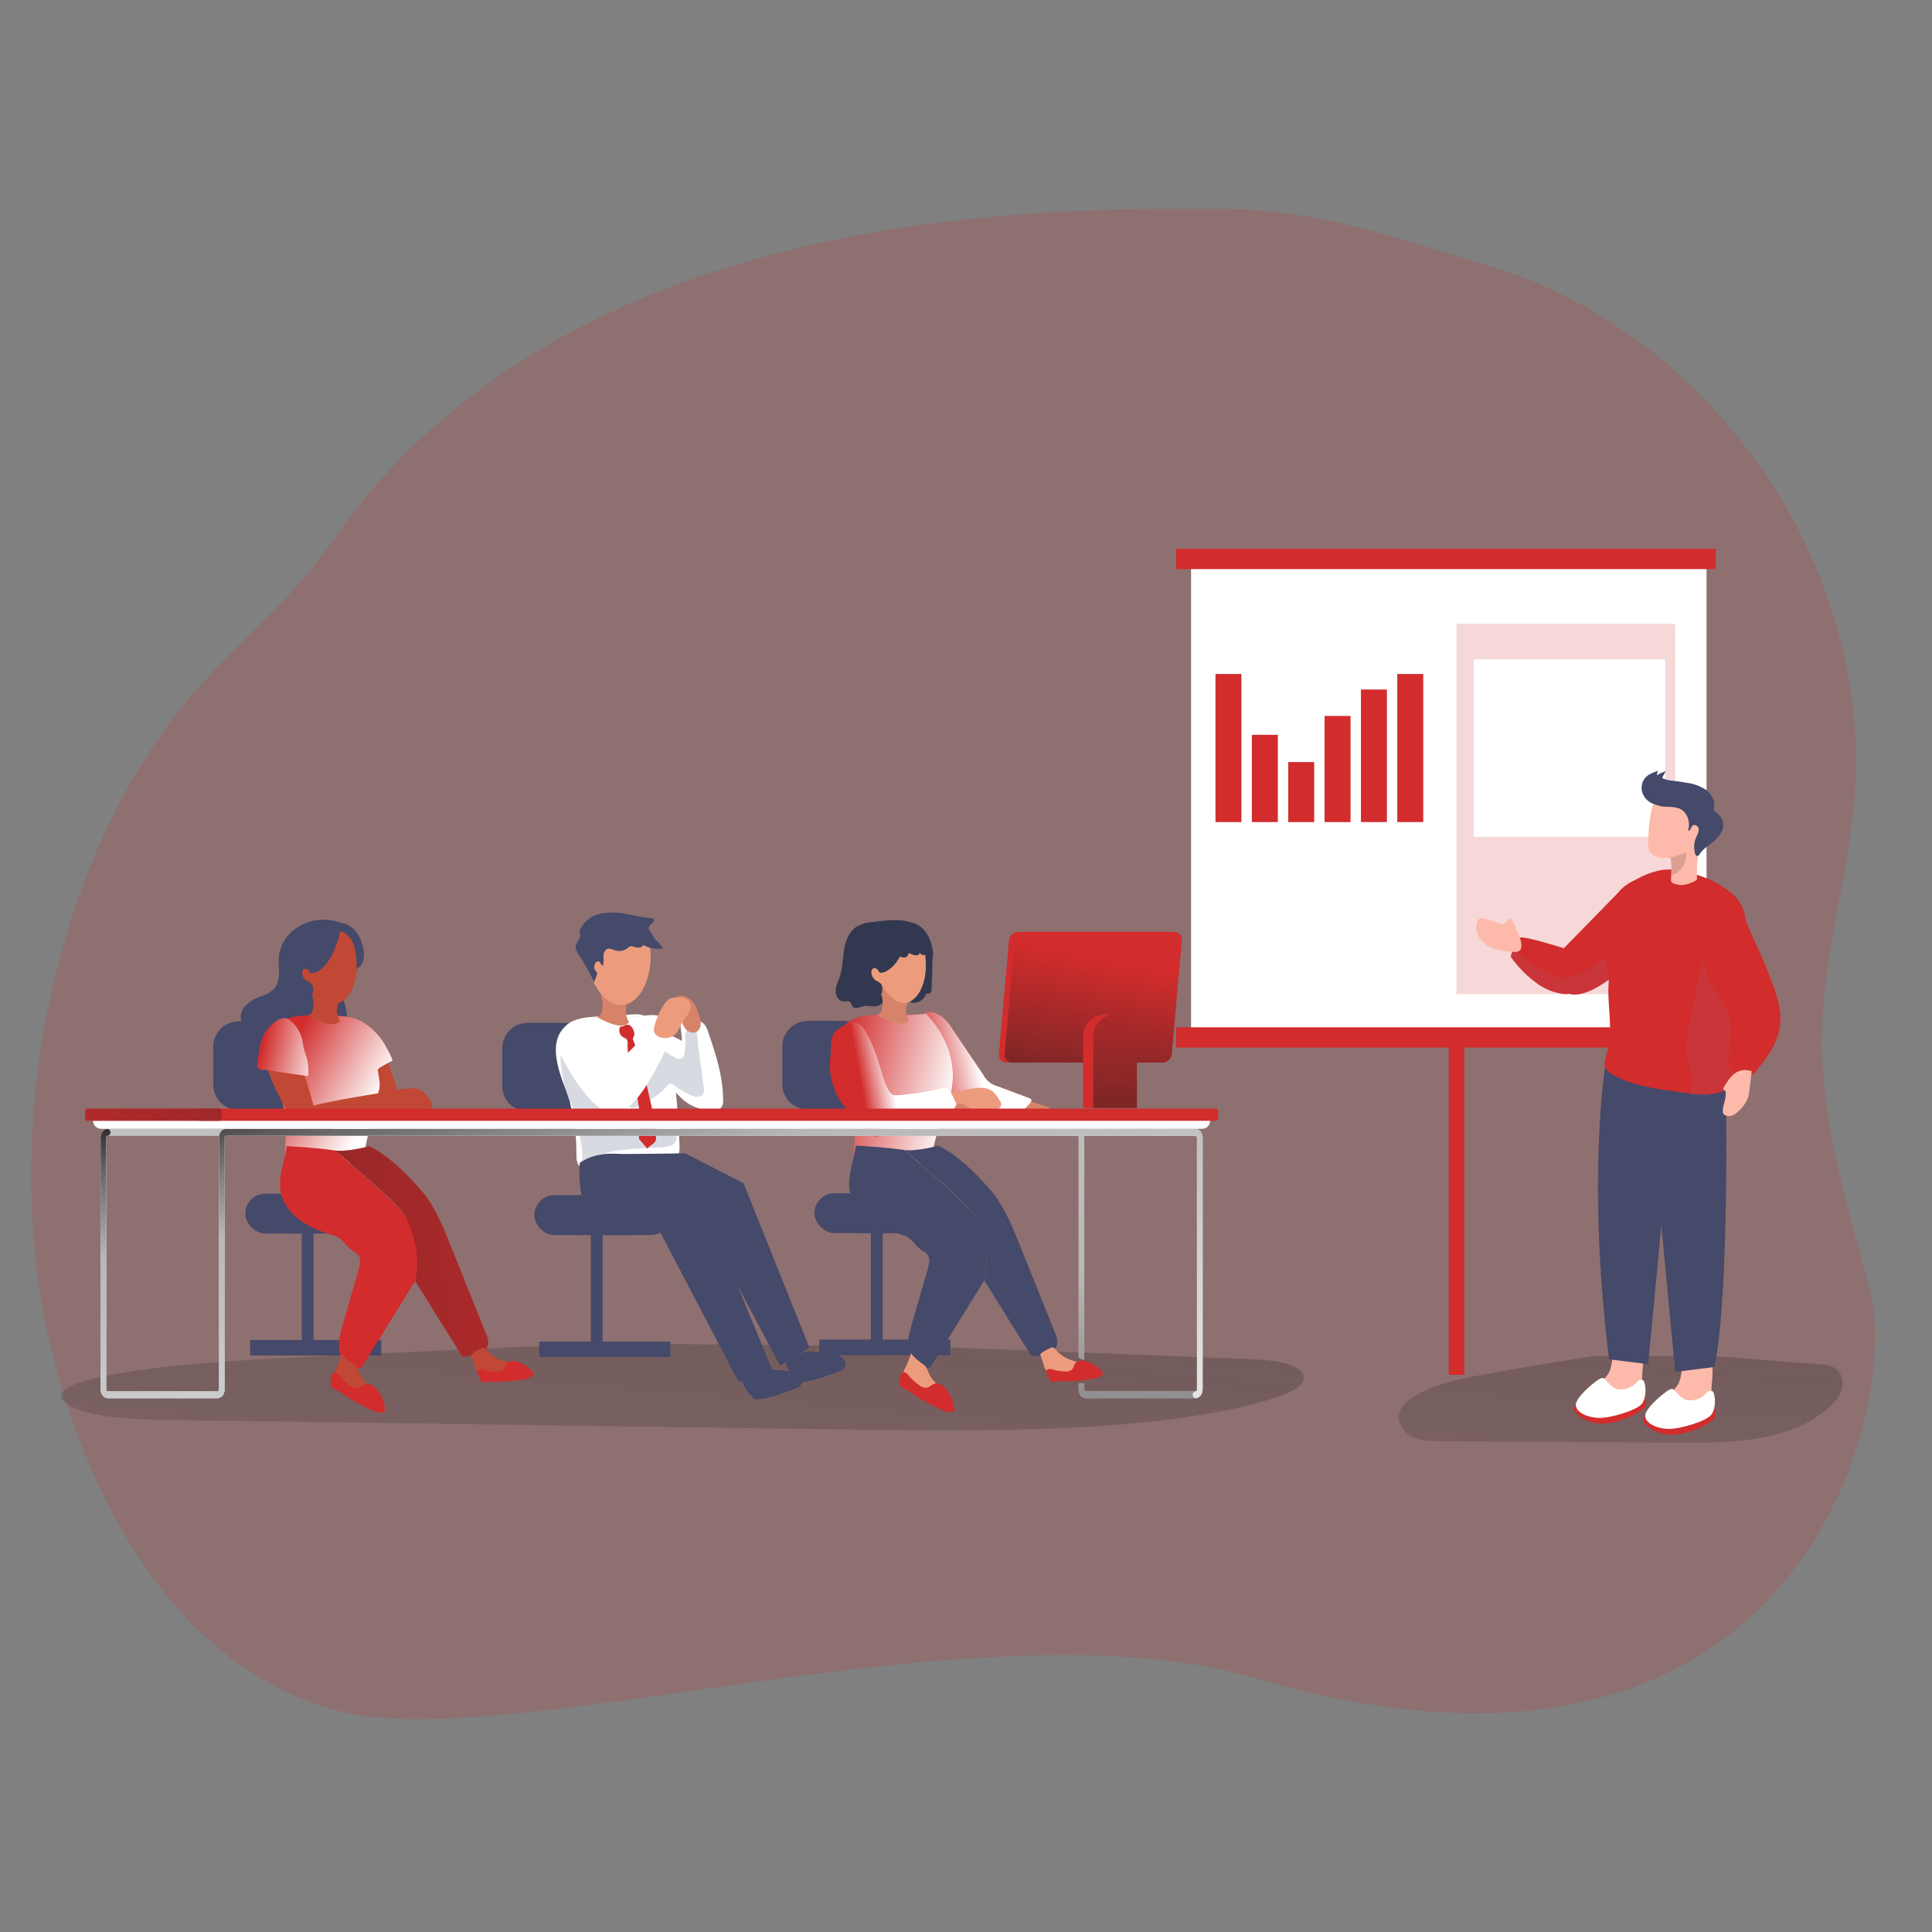 <svg transform="scale(1)" id="_0495_business_conference" xmlns="http://www.w3.org/2000/svg" xmlns:xlink="http://www.w3.org/1999/xlink" viewBox="0 0 500 500" class="show_show__wrapper__graphic__5Waiy "><rect x="0" y="0" width="500" height="500" fill="#808080" stroke="none"/><title>React</title><defs><style>.cls-1{fill:#7d8bae;opacity:.1;}.cls-1,.cls-2,.cls-3,.cls-4,.cls-5,.cls-6,.cls-7,.cls-8,.cls-9,.cls-10,.cls-11,.cls-12,.cls-13,.cls-14,.cls-15,.cls-16,.cls-17,.cls-18,.cls-19,.cls-20,.cls-21,.cls-22,.cls-23,.cls-24,.cls-25,.cls-26{stroke-width:0px;}.cls-1,.cls-3{isolation:isolate;}.cls-2{fill:url(#linear-gradient);}.cls-3{opacity:.18;}.cls-3,.cls-26{fill:#d22c2c;}.cls-4{fill:url(#linear-gradient-11);}.cls-5{fill:url(#linear-gradient-12);}.cls-6{fill:url(#linear-gradient-13);}.cls-7{fill:url(#linear-gradient-10);}.cls-8{fill:url(#linear-gradient-4);}.cls-9{fill:url(#linear-gradient-2);}.cls-10{fill:url(#linear-gradient-3);}.cls-11{fill:url(#linear-gradient-8);}.cls-12{fill:url(#linear-gradient-9);}.cls-13{fill:url(#linear-gradient-7);}.cls-14{fill:url(#linear-gradient-5);}.cls-15{fill:url(#linear-gradient-6);}.cls-16{fill:#45496a;}.cls-17{fill:#de9f93;}.cls-18{fill:#d68369;}.cls-19{fill:#dc9bd5;}.cls-20{fill:#c14834;}.cls-21{fill:#d8dae1;}.cls-22{fill:#32384f;}.cls-23{fill:#fff;}.cls-24{fill:#ec9c7d;}.cls-25{fill:#fdb9a9;}</style><linearGradient id="linear-gradient" x1="482.84" y1="3064.11" x2="469.16" y2="2879.35" gradientTransform="translate(-57.2 3342.45) scale(1 -1)" gradientUnits="userSpaceOnUse"><stop offset="0" stop-color="#231f20"></stop><stop offset=".08" stop-color="#231f20" stop-opacity=".69"></stop><stop offset=".21" stop-color="#231f20" stop-opacity=".32"></stop><stop offset="1" stop-color="#231f20" stop-opacity="0"></stop></linearGradient><linearGradient id="linear-gradient-2" x1="210.94" y1="3105.89" x2="190.75" y2="2833.36" gradientTransform="translate(-61.04 3337.8) rotate(.69) scale(1 -1)" xlink:href="#linear-gradient"></linearGradient><linearGradient id="linear-gradient-3" x1="72.37" y1="275.39" x2="95.61" y2="288.42" gradientUnits="userSpaceOnUse"><stop offset="0" stop-color="#fff" stop-opacity="0"></stop><stop offset="1" stop-color="#fff"></stop></linearGradient><linearGradient id="linear-gradient-4" x1="115.07" y1="3016.37" x2="264.68" y2="3023" xlink:href="#linear-gradient"></linearGradient><linearGradient id="linear-gradient-5" x1="68.09" y1="269.56" x2="84.38" y2="273.47" xlink:href="#linear-gradient-3"></linearGradient><linearGradient id="linear-gradient-6" x1="239.12" y1="278.07" x2="253.45" y2="275.24" xlink:href="#linear-gradient-3"></linearGradient><linearGradient id="linear-gradient-7" x1="215.8" y1="277.4" x2="246.86" y2="284.57" xlink:href="#linear-gradient-3"></linearGradient><linearGradient id="linear-gradient-8" x1="222.59" y1="279.63" x2="230.73" y2="278.17" xlink:href="#linear-gradient-3"></linearGradient><linearGradient id="linear-gradient-9" x1="229.19" y1="2905.12" x2="214.14" y2="3400.55" xlink:href="#linear-gradient"></linearGradient><linearGradient id="linear-gradient-10" x1="157.52" y1="265.35" x2="188.14" y2="435.09" gradientTransform="matrix(1,0,0,1,0,0)" xlink:href="#linear-gradient"></linearGradient><linearGradient id="linear-gradient-11" x1="284.86" y1="248.43" x2="272.48" y2="310.44" gradientUnits="userSpaceOnUse"><stop offset="0" stop-color="#231f20" stop-opacity="0"></stop><stop offset="1" stop-color="#231f20"></stop></linearGradient><linearGradient id="linear-gradient-12" x1="289.35" y1="243.42" x2="287.39" y2="331.81" xlink:href="#linear-gradient-11"></linearGradient><linearGradient id="linear-gradient-13" x1="104.22" y1="3072.49" x2="86.31" y2="3027.33" xlink:href="#linear-gradient"></linearGradient></defs><g id="background"><path class="cls-3" d="M10.64,336.45c2.6,16,18.49,90.43,76.51,106.23,43.92,11.98,167.2-29.1,237.48-8.44,141.38,41.55,167.27-70.02,159.35-100.16-5.52-21-12.3-42.08-12.48-64.01-.19-22.95,7.85-45.53,8.73-68.62,2.22-58.49-38.87-115.89-94.94-132.68-24.01-7.18-43.62-14.49-68.67-14.71-50.83-.43-171.47,0-230.89,86.43-10.62,15.45-26.04,27.01-37.88,41.53-15.87,19.47-26.33,42.94-32.68,67.24-7.38,28.34-9.22,58.36-4.53,87.19Z"></path><path class="cls-2" d="M442.98,350.92l28.14,2.17c1.34,0,2.65.32,3.82.97,1.77,1.19,2.27,3.7,1.63,5.74s-2.19,3.65-3.85,5c-10.21,8.34-24.57,8.66-37.75,8.57l-62.19-.38c-2.4,0-4.88-.04-7.06-1.04-2.18-1-3.99-3.24-3.69-5.62.27-2.15,2.07-3.75,3.93-4.9,5.38-3.35,11.78-4.59,18.02-5.71,9.46-1.71,18.95-3.29,28.45-4.76"></path><path class="cls-9" d="M242.69,348.61l78.78,3.04c3.7.14,7.59.31,10.67,1.06,4.96,1.2,6.33,3.65,4.5,5.59-1.83,1.94-6.21,3.45-10.83,4.68-28.68,7.7-68.9,7.52-105.81,6.99l-174.11-2.45c-6.72-.1-13.67-.21-19.76-1.24-6.1-1.03-11.13-3.25-10.27-5.52.77-2.07,5.89-3.55,11.04-4.59,15.11-3.06,33.03-4.03,50.53-4.9,26.52-1.32,53.1-2.53,79.73-3.63"></path></g><g id="character_4"><rect class="cls-16" x="152.9" y="319.62" width="3.05" height="28.2"></rect><rect class="cls-16" x="139.59" y="347.25" width="33.86" height="3.95"></rect><rect class="cls-16" x="139.59" y="347.25" width="33.86" height="3.95"></rect><rect class="cls-16" x="138.29" y="309.34" width="29.22" height="10.29" rx="5.15" ry="5.15"></rect><rect class="cls-16" x="144.4" y="309.34" width="29.22" height="10.29" rx="5.15" ry="5.15"></rect><path class="cls-16" d="M129.99,271.29v9.8c0,3.62,2.93,6.55,6.55,6.55h9.8c3.62,0,6.56-2.93,6.56-6.55v-9.8c0-3.62-2.94-6.56-6.56-6.56h-9.8c-.29,0-.59.02-.88.06-3.25.44-5.68,3.22-5.68,6.5Z"></path><path class="cls-16" d="M132.71,281.15c.13,1.04.51,2.02,1.1,2.88,1.77,2.43,5.22,2.72,8.22,2.8,2.23.06,10.03,1.73,9.47-2.01-.3-1.97-1.48-4.06-2.07-5.95s-1.85-4.35-1.85-6.26c-.42-1.82-.97-3.61-1.67-5.34-.4-.9-.91-1.76-1.52-2.53h-7.86c-.27-.01-.55.02-.81.1.32,2.64-1.43,4.5-2.39,6.8-.86,2.07-.85,4.34-.82,6.55,0,.99.06,1.98.19,2.97Z"></path><path class="cls-23" d="M146.24,281.55c.52,1.12.93,2.3,1.22,3.5.26,1.48.69,2.92.97,4.4.52,2.98.76,6,.74,9.03,0,1.19,0,2.55.86,3.37.63.5,1.39.81,2.19.9,1.55.31,2.95.92,4.5,1.19,1.69.24,3.39.34,5.09.3,5.02,0,14.37-.56,14.06-7.59-.34-7.96-.96-15.7-2.07-23.63-.38-2.66-.46-5.72-1.26-8.28-.69-2.15-3.18-2.17-5.26-1.95l-.39.04c-.4.04-.8.09-1.19.14-2.77.28-5.55.36-8.33.24-3.13-.1-8.13-.41-11.21,2.54-.21.2-.41.42-.6.65-3.1,3.74-1.43,9.8.69,15.13Z"></path><path class="cls-23" d="M186.74,279.68c.27,1.67.41,3.37.41,5.06.05.59-.08,1.19-.37,1.71-.52.8-1.62.96-2.58.94-3.02-.03-5.91-1.24-8.06-3.37-2-1.99-3.83-4.14-5.46-6.43-.92-1.08-1.36-2.49-1.23-3.9,0-1.92.08-3.86.25-5.77.04-.45,3.14-.1,3.45,0,1.16.33,2.26.83,3.28,1.47.12-1.26-.24-2.7-.34-3.99-.07-.38-.02-.77.13-1.12.35-.63,1.23-.69,1.95-.62,1.55.11,3.27.37,4.24,1.59.41.57.71,1.22.9,1.9,1.39,4.09,2.78,8.27,3.44,12.54Z"></path><path class="cls-21" d="M182.14,281.29c.16.63.09,1.29-.19,1.88-.69,1.05-2.28.69-3.4.18-1.51-.72-2.94-1.59-4.28-2.58-.23-.22-.53-.34-.85-.33-.23.07-.43.22-.57.41-2.1,2.31-4.66,4.15-7.52,5.41-.97.43-2.26.69-2.96-.08s-.14-2.2.48-3.16l7.39-11.42c.08-.17.22-.3.39-.38.28-.1.57.12.79.31,1.02.88,2.15,1.62,3.36,2.21.43.26.94.36,1.43.26.69-.23.92-1.08,1.01-1.79.15-1.19.18-2.4.1-3.6-.08-.5-.05-1,.1-1.48.4-.82,1.38-1.17,2.21-.78.05.03.11.05.16.09.91.69.77,3.3.92,4.41l1.43,10.46Z"></path><path class="cls-21" d="M156.58,280.89c.67,1.22,1.57,2.3,2.66,3.18,1.21.94,4,4.63,5.73,3.5-.76.67-1.66,1.16-2.63,1.45,2.68,1.88,6.05,2.39,9.26,2.99.84.1,1.64.38,2.37.8.74.44,1.16,1.26,1.09,2.12-.23,1.45-2.07,1.88-3.55,1.97-3.61.22-7.24.3-10.82.74-3.06.37-6.35,1.17-8.23,3.61-.13.21-.32.38-.54.5-.39.1-.8-.1-.97-.47-.15-.36-.22-.76-.2-1.15-.06-3-.52-5.97-1.38-8.84-.34-1.16-.39-2.34-.72-3.45-.41-1.38-1.17-2.67-1.63-4.03-.94-2.74-1.57-5.58-1.88-8.46-.22-2.02-.08-4.46,1.66-5.52,1.34-.69,2.97-.52,4.14.43,1.13.94,2,2.15,2.54,3.52,1.04,2.32,1.83,4.93,3.1,7.12Z"></path><path class="cls-26" d="M164.03,268.29c-.1.13-.18.28-.23.43,0,.17.03.35.1.5,1.59,4.28,2.86,8.67,3.81,13.14.92,3.91,1.86,7.85,2.07,11.87.03.29.01.59-.06.87-.3.99-1.6,1.3-2.17,2.17l-1.88-2.15c-.12-.12-.22-.27-.29-.43-.05-.23-.05-.46,0-.69.64-4.3-.06-8.68-1.07-12.9-.86-3.63-1.96-7.26-1.89-11,.07-.45-.05-.91-.34-1.26-.19-.13-.4-.23-.62-.3-1.04-.48-1.48-1.71-1-2.75.02-.03.03-.07.05-.1.4,0,.79-.1,1.15-.29.36-.19.77-.24,1.16-.15.85.32,1.71,2.2,1.21,3.02Z"></path><path class="cls-23" d="M146.13,265.79c3.08-2.95,8.08-2.64,11.21-2.54,2.78.12,5.56.04,8.33-.24.39-.06.79-.1,1.19-.14-1.65-.69-3.99-.22-5.76-.17-2.67.09-5.34.25-8.01.49-2.53.23-5.32.66-6.96,2.6Z"></path><path class="cls-18" d="M155.61,254.77c1.05,2.74,4.03,4.21,6.85,3.39,0,0-1.3,3.96.33,6.35,0,0-1.08,2.76-8.36-1.32,0,0,1.97-.17,1.43-4.2-.16-1.39-.65-2.72-1.43-3.88.26.28.7.29.98.03.1-.1.18-.23.2-.37Z"></path><path class="cls-24" d="M159.19,259.86c3.84,1.13,6.97-2.03,8.39-6.71.15-.51.28-1.04.39-1.59.32-1.56.47-3.14.42-4.73-.21-7.67-11.24-6.9-11.24-6.9-8.93,2-4.66,17.97,2.03,19.93Z"></path><path class="cls-19" d="M183.07,307.59l-.23-.23c.9,1.01,1.51,1.75,1.7,1.97-.46-.6-.95-1.18-1.47-1.74Z"></path><path class="cls-16" d="M164.84,238.69c1.41.35,2.63,1.2,3.45,2.4.42.63.69,1.34,1.2,1.92.69.83,1.71,1.43,2.07,2.46-1.74.28-3.52-.04-5.06-.92-.25.43-.71.69-1.21.69-.49,0-.97-.1-1.43-.27-.25-.1-.53-.13-.79-.07-.2.09-.38.22-.52.38-.92.78-2.17,1.04-3.32.69-.69-.21-1.38-.63-2.02-.41s-1.06,1.15-1.06,1.95c.1.79.08,1.58-.06,2.37-.48.08-.58-.69-1.01-.98s-.83.08-1.06.44c-.37.65-.29,1.45.2,2.01.15.12.26.28.33.46.03.18,0,.37-.09.53l-.74,1.88c-1.03-2.36-2.26-4.63-3.68-6.77-.59-.86-1.28-1.85-1.01-2.86s1.38-1.76,1.13-2.76c-.06-.18-.12-.37-.17-.56-.02-.28.04-.57.17-.81,1.05-2.05,2.97-3.51,5.22-3.98,2.23-.44,4.53-.42,6.75.06,2.23.39,4.44.95,6.7,1.12.19,0,.4.05.48.21.02.08.02.17,0,.25-.09.48-.54.81-.91,1.15s-.69.88-.42,1.3"></path><path class="cls-16" d="M156.52,298.7s4.67,11.67,8.42,12.9c3.75,1.23,17.63,5.46,17.63,5.46l19.31,36.36,7.59-4.67-17.04-42.53-15.12-7.75s-3.87.11-20.8.23Z"></path><path class="cls-16" d="M150.04,300.94s-.88,10.64,2.88,11.87c3.75,1.23,17.62,5.46,17.62,5.46l20.64,39.44,8.57-3.45-19.31-46.83-15.11-7.75s-8.78-3.2-15.29,1.25Z"></path><path class="cls-16" d="M212.58,350.1c.99.03,1.98.13,2.95.3.91.1,1.78.45,2.5,1.01.41.36.68.84.78,1.38.08.54-.09,1.1-.46,1.5-.35.31-.77.53-1.21.65-1.04.37-2.07.73-3.13,1.1-2.21.88-4.53,1.44-6.9,1.68-.14.02-.28,0-.41-.04-.1-.05-.19-.12-.28-.21-1.42-1.38-2.76-3.02-3.1-4.98-.02-.07-.02-.13,0-.2.03-.08.09-.14.17-.18,1.43-.97,3-1.7,4.66-2.19,1.52-.43,2.9.15,4.44.19Z"></path><path class="cls-16" d="M201.25,354.57c.99.03,1.98.13,2.95.3.91.1,1.78.45,2.5,1.01.41.36.68.84.77,1.38.09.54-.08,1.1-.46,1.5-.35.31-.76.53-1.21.65-1.04.37-2.07.73-3.13,1.09-2.21.88-4.53,1.45-6.9,1.68-.14.02-.29,0-.42-.04-.1-.05-.19-.12-.27-.21-1.42-1.38-2.76-3.02-3.1-4.98-.02-.07-.02-.14,0-.21.04-.07.1-.13.17-.17,1.43-.96,3-1.7,4.66-2.19,1.52-.41,2.9.19,4.45.19Z"></path><path class="cls-23" d="M144.31,271.32s6.59,14.76,13.57,16.76c6.98,1.99,15.39-18.69,15.39-18.69l-5.6-2.11-9.4,9.45s-5.83-12.38-8.19-11.81-6.65,3.87-5.76,6.41Z"></path><path class="cls-18" d="M174.7,259.04c.07.58.31,1.12.69,1.56.44.92.73,1.91.86,2.92.16,1.02.56,1.98,1.19,2.8.66.82,1.78,1.12,2.76.73.63-.37,1.05-1.02,1.13-1.75.07-.72-.01-1.45-.24-2.13-.25-.9-.59-1.77-1.02-2.6-.38-.79-.92-1.49-1.58-2.07-.96-.82-3.66-1.52-3.79.53Z"></path><path class="cls-24" d="M171.9,259.93c.35-.63.86-1.14,1.48-1.5.59-.23,1.23-.32,1.87-.26,1.24,0,2.69.23,3.28,1.31.38.88.27,1.89-.27,2.68-.48.81-1.15,1.48-1.64,2.29-.69,1.15-1.02,2.58-2.07,3.41-.44.34-.96.58-1.51.69-1.82.42-4.2-.45-3.77-2.62.52-2.14,1.41-4.17,2.63-6.01Z"></path></g><g id="character_3"><path class="cls-20" d="M104.58,285.66c.71.69,1.5,1.3,2.17,1.76-3.04.93-6.3.72-9.48.5-.17-.01-.34-.03-.48-.11-.39-.23-.24-.61-.31-.96-.09-.47-.16-.74-.42-1.21-.56-1-1.1-2.01-1.6-3.04-1.04-2.13-1.94-4.35-2.58-6.63-2.18-7.8,1.69-9.77,1.69-9.77,2.95-1.08,4.97,3.13,7.88,11.66.34,1,.72,2.01.99,3.03.18.69.12,1.42.32,2.09.29.95,1,1.87,1.83,2.68Z"></path><rect class="cls-16" x="78.09" y="319.24" width="3.05" height="28.2"></rect><rect class="cls-16" x="64.77" y="346.86" width="33.86" height="3.95"></rect><rect class="cls-16" x="64.77" y="346.86" width="33.86" height="3.95"></rect><rect class="cls-16" x="63.48" y="308.94" width="29.22" height="10.29" rx="5.15" ry="5.15"></rect><rect class="cls-16" x="69.59" y="308.94" width="29.22" height="10.29" rx="5.15" ry="5.15"></rect><path class="cls-16" d="M55.18,270.9v9.8c0,3.62,2.93,6.56,6.55,6.56h9.8c3.62,0,6.56-2.94,6.56-6.56h0v-9.8c0-3.62-2.93-6.55-6.55-6.55h-9.8c-.29,0-.59.02-.88.06-3.25.44-5.69,3.21-5.69,6.5Z"></path><path class="cls-16" d="M57.9,280.77c.13,1.04.51,2.02,1.1,2.88,1.77,2.43,5.21,2.72,8.22,2.8,2.23.06,10.02,1.73,9.46-2.01-.29-1.97-1.47-4.05-2.07-5.95-.6-1.9-1.85-4.35-1.85-6.26-.42-1.82-.97-3.61-1.67-5.35-.4-.9-.91-1.75-1.52-2.52h-7.84c-.27-.02-.55.01-.81.09.32,2.64-1.43,4.5-2.39,6.8-.86,2.07-.84,4.34-.81,6.56-.01.99.05,1.98.18,2.96Z"></path><path class="cls-16" d="M74.8,253.68c1.5,2.07,6.04,4.02,6.04,4.02.52-2.02-.59-2.76-.59-2.76-1.17.1-2.7-2.76-2.2-3.64.62-1.11,1.48-.69,2.07-.23,1.19-.93,1.94-2.32,2.07-3.82.08-.88-1.43-3.35,1.46-4.42s6.98,0,6.98,0c0,0,1.06-2.7-2.32-3.99-7.59-2.92-16.68,2.07-16.17,10.6.13,2.31.29,4.94-1.32,6.61-.95.83-2.07,1.45-3.28,1.81-1.57.5-2.99,1.38-4.14,2.55-1.07,1.24-1.52,3.14-.69,4.54.41.69,1.1,1.32.92,2.07-.12.34-.31.65-.58.9-1.75,1.88-2.88,4.25-3.22,6.79-.32,2.56.48,5.14,2.21,7.06,2.35,2.46,6.09,3.1,9.45,2.59,2.75-.33,5.3-1.6,7.24-3.59,2.8-3.1,3.16-7.59,3.95-11.73.05-.51.25-.99.58-1.38.82-.77,2.13-.14,3.26-.17,1.93-.04,3.23-2.16,3.28-4.09.05-1.93-.74-3.77-1.12-5.66-.39-1.89-.28-4.14,1.19-5.39.55-.48,1.24-.76,1.83-1.19,2.61-1.88,2.46-6.21.23-8.52-2.23-2.31-5.81-2.89-8.97-2.34-2.55.44-8.28,1.86-9.48,4.21s-.17,7.11,1.33,9.17Z"></path><path class="cls-16" d="M67.02,268.51c-.19-2.08.43-4.16,1.73-5.79,1.52-1.77,3.85-2.57,6.02-3.45.92-.37,1.91-.83,2.3-1.75.18-.63.28-1.28.3-1.93.1-.65.48-1.38,1.13-1.44.41-.02.81.12,1.11.39,1.38,1.06,1.81,3,1.5,4.71-.42,1.69-1.17,3.27-2.23,4.66-1.05,1.38-1.92,2.9-2.56,4.51-.42,1.25-.54,2.58-.84,3.86-.69,2.82-3.04,4.5-5.82,2.9-1.93-1.1-2.53-4.7-2.65-6.67Z"></path><path class="cls-26" d="M91.94,263.64c-2.96-1-6.11-.68-9.41-.78-3.35-.1-8.82-.45-11.81,3.19-3.71,4.51-.52,12.42,2.07,18.39.97,2.22,1.43,9.41.94,14.67,0,0,10.4,3.64,19.55,1.75.68-.14,2.05-7.72,2.28-8.57.28-1.06.64-2.13.85-3.21s.15-2.23.41-3.33c.31-1.31,1.02-2.48,1.32-3.8.34-1.53-.08-3.06-.31-4.59-.03-.2-.06-.41.02-.59.09-.22.29-.36.49-.48,1.02-.65,2.08-1.23,3.18-1.75.45-.21-2.27-4.84-2.56-5.25-1.16-1.63-2.6-3.07-4.24-4.24-.9-.64-1.82-1.09-2.76-1.41Z"></path><path class="cls-10" d="M91.94,263.64c-2.96-1-6.11-.68-9.41-.78-3.35-.1-8.82-.45-11.81,3.19-3.71,4.51-.52,12.42,2.07,18.39.97,2.22,1.43,9.41.94,14.67,0,0,10.4,3.64,19.55,1.75.68-.14,2.05-7.72,2.28-8.57.28-1.06.64-2.13.85-3.21s.15-2.23.41-3.33c.31-1.31,1.02-2.48,1.32-3.8.34-1.53-.08-3.06-.31-4.59-.03-.2-.06-.41.02-.59.09-.22.29-.36.49-.48,1.02-.65,2.08-1.23,3.18-1.75.45-.21-2.27-4.84-2.56-5.25-1.16-1.63-2.6-3.07-4.24-4.24-.9-.64-1.82-1.09-2.76-1.41Z"></path><path class="cls-16" d="M88.29,238.83s4.41.26,5.73,6.65-5.06,6.28-5.06,6.28l-3.87-11.09,3.21-1.84Z"></path><path class="cls-20" d="M85.35,259.9c3.99.33,6.42-3.39,6.9-8.28.05-.54.07-1.08.06-1.63,0-1.59-.17-3.17-.54-4.72-1.75-7.48-12.42-4.48-12.42-4.48-8.35,3.75-.95,18.54,5.99,19.11Z"></path><path class="cls-20" d="M80.8,254.38c.69,2.21,3.59,6.1,6.9,5.19-.8,1.44-.69,3.21.26,4.55,0,0-1.08,2.76-8.35-1.31,0,0,1.97-.17,1.43-4.21-.16-1.39-.65-2.72-1.43-3.88.25.28.69.31.97.05.12-.1.19-.24.22-.4Z"></path><path class="cls-16" d="M88.21,240.63c-1.04,3.61-2.43,8.75-5.96,10.73-.48.33-1.05.5-1.63.51-.54-.11-.49-.54-.9-.92-.28-.28-.71-.36-1.07-.19-.3.23-.46.59-.43.96,0,.9.47,1.74,1.23,2.21.35.16.68.35,1,.57.35.35.56.81.59,1.3.12,1.35-.56,2.65-1.73,3.33-.07.05-.15.07-.23.08-.1-.02-.19-.07-.26-.15l-1.58-1.44c-.75-.64-1.43-1.36-2.01-2.15-.73-1.07-1.12-2.33-1.12-3.63,0-.59.23-1.17.22-1.74-.1-.74-.29-1.47-.59-2.16-.35-.89-.53-1.84-.53-2.79.12-1.88,1.68-3.36,3.37-4.19,2.66-1.32,5.73-1.46,8.7-1.5.59-.04,1.19.04,1.75.23.51.21.72.77,1.19.95Z"></path><path class="cls-20" d="M81.14,286.12l-3.05,6.7s-6.58-8.18-9.06-17.01c-2.18-7.8,1.69-9.77,1.69-9.77,2.95-1.08,4.97,3.13,7.88,11.66,1.6,4.69,2.54,8.42,2.54,8.42Z"></path><path class="cls-20" d="M78.09,292.82s-.12-5.45,2.54-6.53c2.66-1.08,21.27-4,21.27-4l1.75,2.01s-18.27,10.53-25.55,8.52Z"></path><path class="cls-19" d="M108.25,307.21c-.07-.08-.14-.16-.22-.23.9,1.01,1.51,1.75,1.7,1.97-.46-.59-.95-1.18-1.48-1.74Z"></path><path class="cls-26" d="M72.61,308.27c.54,3.18,2.71,5.9,5.35,7.75,2.64,1.85,5.72,2.94,8.8,3.87,1.83.56,2.96,2.9,4.61,3.87.6.29,1.12.72,1.51,1.26.6.97.3,2.22,0,3.32-1.38,4.85-2.78,9.7-4.2,14.55-.69,2.41-1.38,4.96-.73,7.38.65,2.42,3.21,4.5,5.58,3.7,4.65-7.5,9.29-15,13.93-22.49,6.96-11.24,2.29-9.05-2.52-16.75-2.07-3.32-18.33-17-18.33-17-4.14-.6-8.38-.88-12.42-1.12-.46,3.93-2.25,7.77-1.59,11.66Z"></path><path class="cls-26" d="M86.58,297.73s16.56,13.5,18.33,17c4.83,9.77,2.52,16.75,2.52,16.75l12.19,19.58c2.82.06,6.6-.69,6.74-3.52-.02-.79-.2-1.58-.55-2.29-3.06-7.62-6.12-15.24-9.17-22.86-1.81-4.53-3.69-9.16-6.59-13.05l-.26-.34h0l-.03-.04c-.19-.23-.79-.96-1.7-1.97h0c-2.64-2.95-7.78-8.22-12.54-10.35,0,0-5.52,1.53-8.85,1.12l-.07-.03Z"></path><path class="cls-8" d="M86.58,297.73s16.56,13.5,18.33,17c4.83,9.77,2.52,16.75,2.52,16.75l12.19,19.58c2.82.06,6.6-.69,6.74-3.52-.02-.79-.2-1.58-.55-2.29-3.06-7.62-6.12-15.24-9.17-22.86-1.81-4.53-3.69-9.16-6.59-13.05l-.26-.34h0l-.03-.04c-.19-.23-.79-.96-1.7-1.97h0c-2.64-2.95-7.78-8.22-12.54-10.35,0,0-5.52,1.53-8.85,1.12l-.07-.03Z"></path><path class="cls-20" d="M95.09,358.26c1.09,1.01,2.54,2.01,2.48,3.49,0,.15-.04.29-.12.41-.15.15-.35.23-.57.23-3.35.37-6.45-1.66-9.05-3.8-.71-.47-1.24-1.18-1.5-1.99-.03-.87.21-1.72.69-2.44.62-1.25,1.12-2.55,1.5-3.89-.11.4,1.57,1.81,1.86,2.07.59.52,1.48.9,1.95,1.55.34.66.65,1.34.92,2.03.48.87,1.1,1.67,1.83,2.35Z"></path><path class="cls-20" d="M129.63,352c1.17.41,2.54.64,3.28,1.64.14.18.23.39.25.62,0,.61-.69.95-1.32,1.08-2.41.49-4.91.14-7.35-.21-.32-.02-.62-.12-.9-.28-.32-.29-.55-.67-.63-1.1l-.97-2.96c-.03-.09-.03-.19,0-.28.04-.09.11-.17.19-.21.65-.46,1.34-.86,2.07-1.19.99-.45,1.06-.43,1.72.35.97,1.14,2.23,2.01,3.64,2.52Z"></path><path class="cls-20" d="M103.9,281.9c1.92-.3,4.08-.55,5.64.61.74.63,1.35,1.41,1.78,2.28.6.53.66,1.45.13,2.04-.3.33-.73.51-1.18.49-1.77.43-3.68.83-5.39.17-1.26-.49-2.27-1.53-3.58-1.84-.22-.03-.44-.11-.63-.22-.18-.15-.31-.35-.37-.58-.79-2.61,1.85-2.7,3.59-2.95Z"></path><path class="cls-26" d="M124.52,357.38c.07.14.17.25.3.34.2.06.41.06.61,0,1.09-.15,2.19-.19,3.29-.12,2.23-.04,4.46-.24,6.66-.61.97-.14,2.03-.34,2.59-1.14.07-.09.12-.2.13-.31,0-.17-.07-.34-.19-.46-.97-1.16-2.24-2.03-3.68-2.51-.53-.22-1.1-.35-1.68-.37-.58,0-1.14.25-1.52.69-.4.5-.46,1.23-.9,1.68-.52.41-1.19.59-1.84.49-.76-.03-1.52-.12-2.26-.26-.57-.11-1.38-.5-1.97-.34-1.3.33.08,2.26.47,2.92Z"></path><path class="cls-26" d="M85.52,358.31c-.03.17,0,.35.06.51.14.19.34.33.57.39,1.13.56,2.2,1.22,3.2,1.99,2.14,1.39,4.38,2.61,6.7,3.66,1.01.48,2.15.97,3.19.57.13-.04.24-.11.32-.21.1-.17.14-.37.11-.56-.18-1.72-.84-3.35-1.89-4.73-.37-.54-.84-1.01-1.38-1.38-.55-.38-1.24-.5-1.88-.32-.69.22-1.21.88-1.93,1.02-.76.06-1.5-.19-2.07-.69-.7-.51-1.37-1.07-1.99-1.68-.46-.47-1-1.38-1.64-1.59-1.4-.57-1.32,2.15-1.37,3.02Z"></path><path class="cls-26" d="M67.85,268.71c-.47,1.43-.78,2.9-.95,4.39l-.29,2.02c-.1.42-.08.85.07,1.26.33.69,1.68.42,2.34.52l3.57.57c2.37.36,4.75.71,7.14,1.05.14-1.21.11-2.44-.07-3.65-.21-1.15-.69-2.22-.99-3.35-.23-.92-.31-1.87-.54-2.76-.5-1.93-1.65-3.64-3.26-4.83-2.5-1.83-6.21,2.6-6.95,4.6-.03.06-.05.12-.07.18Z"></path><path class="cls-14" d="M67.85,268.71c-.47,1.43-.78,2.9-.95,4.39l-.29,2.02c-.1.42-.08.85.07,1.26.33.69,1.68.42,2.34.52l3.57.57c2.37.36,4.75.71,7.14,1.05.14-1.21.11-2.44-.07-3.65-.21-1.15-.69-2.22-.99-3.35-.23-.92-.31-1.87-.54-2.76-.5-1.93-1.65-3.64-3.26-4.83-2.5-1.83-6.21,2.6-6.95,4.6-.03.06-.05.12-.07.18Z"></path></g><g id="data_graphic"><rect class="cls-26" x="374.96" y="254.26" width="3.96" height="101.52"></rect><rect class="cls-26" x="374.96" y="254.26" width="3.96" height="101.52"></rect><rect class="cls-23" x="308.25" y="144.97" width="133.4" height="122.72"></rect><rect class="cls-3" x="376.93" y="161.43" width="56.62" height="95.86"></rect><rect class="cls-23" x="381.39" y="170.63" width="49.56" height="45.93"></rect><rect class="cls-26" x="304.38" y="142.04" width="139.64" height="5.25"></rect><rect class="cls-26" x="304.38" y="265.87" width="139.64" height="5.25"></rect><rect class="cls-26" x="314.56" y="174.43" width="6.72" height="38.32"></rect><rect class="cls-26" x="323.98" y="190.17" width="6.72" height="22.58"></rect><rect class="cls-26" x="333.39" y="197.22" width="6.72" height="15.54"></rect><rect class="cls-26" x="342.8" y="185.28" width="6.72" height="27.48"></rect><rect class="cls-26" x="352.21" y="178.45" width="6.72" height="34.3"></rect><rect class="cls-26" x="361.62" y="174.43" width="6.72" height="38.32"></rect></g><g id="character_2"><rect class="cls-16" x="225.38" y="319.11" width="3.05" height="28.2"></rect><rect class="cls-16" x="212.07" y="346.73" width="33.86" height="3.95"></rect><rect class="cls-16" x="212.07" y="346.73" width="33.86" height="3.95"></rect><rect class="cls-16" x="210.77" y="308.83" width="29.22" height="10.29" rx="5.15" ry="5.15"></rect><rect class="cls-16" x="216.87" y="308.83" width="29.22" height="10.29" rx="5.15" ry="5.15"></rect><path class="cls-16" d="M202.46,270.78v9.8c0,3.62,2.93,6.56,6.55,6.56h9.8c1.11,0,2.2-.28,3.17-.82.81-.44,1.51-1.05,2.07-1.78.87-1.14,1.34-2.53,1.33-3.96v-9.8c0-3.62-2.93-6.55-6.55-6.55h-9.8c-.29,0-.59.02-.88.06-3.26.43-5.69,3.21-5.69,6.5Z"></path><path class="cls-16" d="M205.22,280.63c.13,1.04.51,2.02,1.1,2.88,1.77,2.43,5.22,2.72,8.22,2.8,2.23.06,10.03,1.73,9.47-2.01-.3-1.97-1.48-4.05-2.07-5.95-.59-1.9-1.85-4.35-1.85-6.27-.42-1.82-.97-3.61-1.67-5.34-.39-.9-.9-1.75-1.52-2.52h-7.89c-.28-.02-.55.01-.82.09.32,2.64-1.42,4.5-2.39,6.8-.86,2.07-.84,4.34-.81,6.55,0,.99.07,1.98.22,2.97Z"></path><path class="cls-22" d="M222.09,253.55c1.5,2.07,6.05,4.02,6.05,4.02.52-2.03-.59-2.76-.59-2.76-1.17.1-2.7-2.76-2.2-3.64.62-1.12,1.48-.69,2.07-.23,1.19-.93,1.94-2.32,2.07-3.82.07-.88-1.44-3.35,1.46-4.42s6.99,0,6.99,0c0,0,1.05-2.71-2.32-4-2.76-1.05-6.84-.43-9.7-.1-1.54.08-3.04.53-4.37,1.32-1.91,1.31-2.76,3.7-3.12,5.99-.37,2.29-.36,4.66-1.09,6.86-.4,1.22-1.03,2.39-1.07,3.68-.03,1.28.83,2.76,2.12,2.72.5,0,1.04-.22,1.47.04s.51.97.9,1.38c.69.69,1.86,0,2.83-.22,1.27-.26,2.68.44,3.83-.15.48-.25.87-.69,1.38-.76.69-.07,1.26.57,1.95.65,1.18.14,2.07-1.31,3.24-1.28.52.09,1.03.26,1.5.52,1.74.56,3.61-.4,4.16-2.15.02-.05.03-.1.05-.16.35.26.84.2,1.1-.15.02-.02.03-.05.05-.07.22-.4.31-.85.26-1.3,0-3.86,1.08-9.88-1.88-12.95-2.23-2.32-5.8-2.9-8.97-2.35-2.55.45-8.28,1.86-9.48,4.21-1.21,2.36-.16,7.05,1.34,9.11Z"></path><path class="cls-18" d="M246.18,288.07c-2.4-6.21-4.69-13.43-4.69-13.43l-1.77-12.28c6.05-.41,7.93,7.24,9.24,11.37,1.1,3.45,4.01,11.73,4.95,14.33h-7.72Z"></path><path class="cls-18" d="M271.63,286.62c-1.57,1.92-4.39,2.07-6.9,2.07l-12.15-.04c-.48.05-.96-.05-1.38-.27-.34-.26-.6-.62-.74-1.02-.53-1.15-2.88-5.84-1.91-6.9s5.68.97,6.9,1.3c5.43,1.52,10.83,3.14,16.19,4.86Z"></path><path class="cls-26" d="M243.69,263.06c1.1.89,2.04,1.98,2.76,3.2l8.12,12.04c.76,1.41,2.08,2.44,3.64,2.83l8.02,3c.28.1.59.24.69.52s-.16.69-.41.96l-2.95,3.09c-.29.36-.67.62-1.1.77-.43.07-.88,0-1.28-.17l-15.69-5.04c-.5-.13-.97-.36-1.38-.69-.69-.65-.81-1.72-.87-2.68-.11-2.69-.58-5.36-1.38-7.93-.92-2.71-2.46-5.28-2.81-8.16-.12-.97-.35-2.28.63-2.81s3.18.46,4.02,1.06Z"></path><path class="cls-15" d="M243.69,263.06c1.1.89,2.04,1.98,2.76,3.2l8.12,12.04c.76,1.41,2.08,2.44,3.64,2.83l8.02,3c.28.1.59.24.69.52s-.16.69-.41.96l-2.95,3.09c-.29.36-.67.62-1.1.77-.43.07-.88,0-1.28-.17l-15.69-5.04c-.5-.13-.97-.36-1.38-.69-.69-.65-.81-1.72-.87-2.68-.11-2.69-.58-5.36-1.38-7.93-.92-2.71-2.46-5.28-2.81-8.16-.12-.97-.35-2.28.63-2.81s3.18.46,4.02,1.06Z"></path><path class="cls-26" d="M239.71,262.36c-3.3.3-6.61.42-9.92.37-3.34-.1-8.82-.45-11.81,3.19-3.7,4.51-.51,12.42,2.07,18.39.97,2.21,1.44,9.41.94,14.67,0,0,10.4,3.64,19.55,1.74l3.14-11.78s8.75-12.96-3.97-26.58Z"></path><path class="cls-13" d="M239.71,262.36c-3.3.3-6.61.42-9.92.37-3.34-.1-8.82-.45-11.81,3.19-3.7,4.51-.51,12.42,2.07,18.39.97,2.21,1.44,9.41.94,14.67,0,0,10.4,3.64,19.55,1.74l3.14-11.78s8.75-12.96-3.97-26.58Z"></path><path class="cls-22" d="M235.57,238.69s4.41.26,5.73,6.65c1.31,6.39-5.06,6.29-5.06,6.29l-3.87-11.09,3.21-1.85Z"></path><path class="cls-24" d="M232.64,259.77c3.99.33,6.42-3.4,6.9-8.28.05-.53.07-1.08.07-1.63,0-1.59-.18-3.17-.54-4.72-1.75-7.48-12.42-4.48-12.42-4.48-8.32,3.75-.95,18.54,5.99,19.11Z"></path><path class="cls-18" d="M228.1,254.26c.69,2.21,3.59,6.1,6.9,5.19-.8,1.44-.69,3.21.27,4.55,0,0-1.08,2.76-8.36-1.32,0,0,1.97-.16,1.43-4.2-.15-1.39-.64-2.72-1.43-3.88.25.28.69.31.97.05.12-.1.19-.24.22-.4Z"></path><path class="cls-22" d="M235.5,240.51c-1.03,3.61-2.43,8.75-5.95,10.73-.48.32-1.05.5-1.63.51-.54-.11-.48-.54-.9-.92-.28-.28-.71-.36-1.07-.19-.3.23-.46.59-.43.96,0,.9.47,1.74,1.24,2.2.35.16.68.35.99.57.35.35.56.81.59,1.3.12,1.35-.55,2.65-1.72,3.33-.07.05-.16.08-.24.08-.1-.02-.19-.07-.26-.15l-1.57-1.44c-.75-.64-1.43-1.36-2.02-2.15-.73-1.07-1.12-2.33-1.12-3.63,0-.59.23-1.18.22-1.74-.1-.74-.29-1.47-.58-2.16-.35-.89-.53-1.84-.54-2.79.13-1.88,1.68-3.37,3.37-4.19,2.66-1.32,5.73-1.47,8.71-1.5.59-.04,1.19.04,1.75.23.5.21.72.77,1.19.95Z"></path><path class="cls-24" d="M228.43,285.99l-3.05,6.7s-6.58-8.17-9.05-17c-2.19-7.81,1.68-9.77,1.68-9.77,2.96-1.08,4.97,3.13,7.88,11.66,1.6,4.69,2.54,8.42,2.54,8.42Z"></path><path class="cls-24" d="M225.38,292.69s-.12-5.44,2.54-6.53,21.27-4,21.27-4l1.75,2.01s-18.28,10.53-25.56,8.51Z"></path><path class="cls-26" d="M214.88,273.78c-.42,3.71.39,7.46,2.3,10.67,1.54,2.58,4.02,4.34,5.85,6.7.88,1.14,1.75,2.45,3.12,2.89.9.29,1.65-.05,2.55-.17,1.1-.15,2.19-.33,3.27-.58,2.1-.49,4.15-1.19,6.15-1.99,1.74-.7,3.44-1.48,5.12-2.29,1.37-.66,3.18-1.18,3.99-2.55.14-.17.24-.38.28-.6,0-.24-.06-.48-.19-.69l-1.55-3.21c-.17-.56-.76-.87-1.32-.71-.1.03-.19.07-.27.13-3.89,1.02-7.87,1.7-11.88,2.03-.44.07-.89.03-1.31-.14-.28-.18-.51-.41-.69-.69-1.11-1.52-1.62-3.38-2.15-5.19-1.06-3.63-2.23-7.37-4.26-10.6-.8-1.28-2.1-2.76-3.76-2.07-1.49.61-3.63,1.48-4.39,2.82-.94,1.62-.61,4.36-.86,6.22Z"></path><path class="cls-11" d="M214.88,273.78c-.42,3.71.39,7.46,2.3,10.67,1.54,2.58,4.02,4.34,5.85,6.7.88,1.14,1.75,2.45,3.12,2.89.9.29,1.65-.05,2.55-.17,1.1-.15,2.19-.33,3.27-.58,2.1-.49,4.15-1.19,6.15-1.99,1.74-.7,3.44-1.48,5.12-2.29,1.37-.66,3.18-1.18,3.99-2.55.14-.17.24-.38.28-.6,0-.24-.06-.48-.19-.69l-1.55-3.21c-.17-.56-.76-.87-1.32-.71-.1.03-.19.07-.27.13-3.89,1.02-7.87,1.7-11.88,2.03-.44.07-.89.03-1.31-.14-.28-.18-.51-.41-.69-.69-1.11-1.52-1.62-3.38-2.15-5.19-1.06-3.63-2.23-7.37-4.26-10.6-.8-1.28-2.1-2.76-3.76-2.07-1.49.61-3.63,1.48-4.39,2.82-.94,1.62-.61,4.36-.86,6.22Z"></path><path class="cls-19" d="M255.58,307.08l-.23-.23c.9,1.01,1.51,1.75,1.7,1.97-.49-.59-.99-1.15-1.47-1.73Z"></path><path class="cls-16" d="M219.9,308.15c.54,3.18,2.7,5.9,5.34,7.75,2.64,1.86,5.73,2.93,8.81,3.87,1.82.56,2.95,2.89,4.6,3.86.6.29,1.12.73,1.51,1.26.6.97.3,2.23,0,3.32-1.38,4.85-2.78,9.69-4.19,14.54-.69,2.41-1.38,4.97-.74,7.38.64,2.41,3.21,4.51,5.59,3.71l13.93-22.5s2.29-9.04-2.52-16.74c-2.07-3.32-18.32-17-18.32-17-4.14-.61-8.39-.88-12.42-1.12-.46,3.92-2.25,7.77-1.59,11.66Z"></path><path class="cls-16" d="M233.88,297.61s16.56,13.5,18.32,17c4.87,9.77,2.52,16.74,2.52,16.74l12.19,19.59c2.82.06,6.6-.69,6.75-3.52-.02-.79-.21-1.57-.55-2.29-3.06-7.62-6.12-15.24-9.17-22.86-1.82-4.54-3.7-9.16-6.6-13.05l-.26-.34h0l-.03-.05c-.19-.22-.79-.95-1.7-1.97h0c-2.64-2.95-7.79-8.22-12.55-10.35,0,0-5.52,1.52-8.85,1.12l-.06-.03Z"></path><path class="cls-24" d="M242.38,358.13c1.08,1,2.53,2.01,2.48,3.45,0,.15-.04.29-.12.41-.15.15-.35.23-.57.23-3.35.37-6.46-1.67-9.06-3.81-.71-.47-1.24-1.18-1.49-1.99-.03-.86.21-1.72.69-2.44.61-1.25,1.12-2.55,1.5-3.89-.12.4,1.57,1.81,1.85,2.07.6.52,1.48.9,1.95,1.55.35.66.65,1.34.92,2.03.48.88,1.1,1.69,1.83,2.38Z"></path><path class="cls-24" d="M276.91,351.88c1.17.41,2.54.64,3.28,1.63.15.18.23.4.25.63,0,.61-.69.95-1.32,1.08-2.41.49-4.9.14-7.34-.21-.32-.02-.63-.12-.9-.28-.32-.29-.55-.67-.63-1.09l-.97-2.97c-.03-.09-.03-.19,0-.28.04-.09.11-.16.19-.21.65-.46,1.34-.86,2.07-1.19.99-.44,1.06-.42,1.72.36.98,1.14,2.23,2.01,3.65,2.52Z"></path><path class="cls-24" d="M251.18,281.77c1.92-.3,4.08-.55,5.64.62.74.63,1.34,1.41,1.78,2.28.6.52.67,1.44.14,2.04-.3.34-.74.53-1.19.49-1.77.43-3.68.83-5.38.17-1.26-.49-2.28-1.53-3.59-1.84-.22-.03-.44-.11-.63-.22-.18-.15-.31-.35-.36-.58-.79-2.62,1.85-2.68,3.59-2.96Z"></path><path class="cls-26" d="M271.81,357.25c.06.14.17.26.3.34.19.07.41.07.6,0,1.09-.15,2.2-.18,3.3-.11,2.23-.04,4.46-.24,6.66-.61.97-.14,2.03-.34,2.6-1.14.07-.09.11-.2.13-.32-.01-.17-.08-.33-.2-.46-.97-1.16-2.24-2.03-3.68-2.51-.53-.22-1.1-.35-1.68-.37-.59,0-1.15.25-1.53.69-.39.51-.45,1.23-.9,1.69-.52.41-1.18.58-1.83.49-.76-.03-1.52-.12-2.27-.26-.57-.11-1.38-.5-1.97-.35-1.27.33.11,2.26.48,2.92Z"></path><path class="cls-26" d="M232.82,358.19c-.03.17,0,.35.07.51.14.19.34.32.57.39,1.13.55,2.2,1.22,3.19,1.99,2.14,1.38,4.39,2.6,6.71,3.66,1,.48,2.15.97,3.19.57.12-.04.24-.12.32-.21.1-.17.14-.37.1-.56-.18-1.72-.83-3.36-1.89-4.73-.37-.54-.84-1.01-1.38-1.38-.55-.38-1.24-.5-1.88-.33-.69.23-1.21.88-1.93,1.03-.76.07-1.51-.18-2.07-.69-.71-.51-1.37-1.08-1.99-1.69-.47-.46-1.01-1.38-1.64-1.58-1.37-.59-1.32,2.17-1.37,3.02Z"></path><path class="cls-22" d="M239.62,246.59c-.01.11-.04.22-.09.32-.19.27-.54.36-.83.23-.29-.14-.54-.34-.73-.59.04.26-.11.52-.36.61-.25.09-.51.1-.77.04-.58-.1-1.14-.3-1.66-.59-.05.72-.67,1.26-1.39,1.21-.36-.02-.69-.19-.92-.47l-.35.69c-.32-.17-.69,0-1.06-.04-.75-.14-1.28-.8-1.26-1.57.04-.73.23-1.45.55-2.11.45-1.15.79-2.35,1.01-3.57.04-.4.16-.78.37-1.12.26-.32.61-.54,1-.64,1.85-.54,3.98.69,5.15,2.07,1.14,1.61,1.61,3.58,1.34,5.53Z"></path></g><g id="character_1"><path class="cls-25" d="M424.96,356.5c.05,1.45-.22,2.89-.79,4.23-.71,1.24-1.78,2.24-3.08,2.86-2.76,1.44-5.98,1.75-8.97.88-.41-.08-.78-.3-1.04-.63-.15-.27-.21-.58-.19-.89.07-1.65,1.18-3.06,2.36-4.22s2.5-2.23,3.24-3.71c1.38-2.76.35-10.19,5.59-9,4.37.97,2.99,7.39,2.88,10.49Z"></path><path class="cls-26" d="M425.69,361.51s.75,1.83-.17,2.9-10.35,6.9-16.66,2.21c-6.31-4.68,8.6-5.32,8.6-5.32l8.24.21Z"></path><path class="cls-23" d="M425.32,357.25c-.6-.28-1.31-.09-1.7.44-1.26,1.43-3.16,2.12-5.04,1.81-2.07-.5-2.89-2.88-3.92-2.89s-6.5,4.66-6.81,6.66,2.48,3.45,5.58,3.67,10.1-1.95,11.43-3.57,1.17-5.08.46-6.11Z"></path><path class="cls-25" d="M442.93,359.4c.05,1.45-.22,2.89-.79,4.23-.71,1.24-1.79,2.24-3.08,2.86-2.76,1.44-5.98,1.75-8.97.88-.41-.08-.78-.3-1.04-.63-.15-.27-.21-.58-.18-.89.06-1.65,1.17-3.06,2.35-4.22s2.51-2.23,3.24-3.72c1.38-2.76.35-10.18,5.59-8.97,4.37.93,2.99,7.33,2.88,10.46Z"></path><path class="cls-26" d="M443.65,364.38s.75,1.83-.17,2.9c-.92,1.07-10.35,6.9-16.66,2.21s8.6-5.32,8.6-5.32l8.24.21Z"></path><path class="cls-23" d="M443.29,360.09c-.6-.28-1.31-.1-1.7.43-1.26,1.43-3.16,2.12-5.04,1.81-2.07-.49-2.89-2.87-3.92-2.88s-6.5,4.65-6.81,6.66c-.3,2.01,2.48,3.45,5.58,3.67s10.1-1.95,11.43-3.58c1.33-1.63,1.17-5.06.46-6.1Z"></path><path class="cls-16" d="M446.66,282s.98,53.81-3.01,71.79l-10.1,1.25-7-73.71,20.11.67Z"></path><path class="cls-16" d="M415.41,276.12s-4.76,29.03,1.01,75.67l10.12,1.25,7-73.71-18.14-3.21Z"></path><path class="cls-26" d="M403.57,252.97c.11,1.95.74,3.64,2.43,4.21.14.05.29.09.43.12,3.1.62,7.18-1.75,10.02-3.81,1.18-.86,2.31-1.78,3.39-2.76v-20.8l-15.11,15.47s-1.38,4.16-1.17,7.57Z"></path><path class="cls-26" d="M416.35,253.41c0,.97-.12,1.97-.12,2.94,0,5.37,1.24,10.91-.36,16.18-.36,1.18-.86,2.44-.45,3.59.46.97,1.26,1.74,2.25,2.17,4.73,2.59,10.21,3.38,15.55,4.14,4.02.56,9.72,1.75,13.44-.41,1.58-.92,2.12-2.64,2.62-4.35,1.61-5.45,2.07-11.31,2.5-16.95.06-.74.11-1.49.15-2.23.31-5.14.42-10.29.32-15.44-.08-3.73-.37-7.77-2.81-10.59-3.25-3.75-9.52-6.21-14.28-7.11-1.54-.32-3.13-.41-4.7-.26-2.22.36-4.37,1.09-6.35,2.16-2.37,1.17-4.47,2.16-5.64,4.5-1.28,2.7-2.16,5.56-2.64,8.51-.44,2.77-.49,5.58-.16,8.36.14,1.38.5,2.72.63,4.07,0,.24.03.49.04.73Z"></path><path class="cls-1" d="M438.26,283.84c1.56.46,5.15-.97,6.35-1.18.69-.12,1.38-.48,2.07-.66,3.56-.88,3.98-10.88,4.33-13.57.92-7.11,2.34-14.49,2.42-21.6,0-2.76-.04-5.55-.95-8.15-.9-2.59-2.76-4.99-5.33-5.93-4.55-1.64-5.9,12.73-6.52,15.71l-3.41,16.25c-.48,2-.79,4.03-.93,6.08-.12,2.85.79,4.83,1.52,7.4.41,1.41-.69,4.14-.17,5.17.14.23.36.4.62.46Z"></path><path class="cls-25" d="M427.34,220.88c.57.62,1.35,1.01,2.19,1.1.7.07,1.41.09,2.11.03h.39c.1-.02.2,0,.29.05.08.08.13.2.12.32.16,1.4.18,2.82.08,4.23h0c0,.26-.04.5-.07.76-.05.27-.03.54.07.8.2.29.51.49.86.56.62.21,1.26.32,1.91.32,1.39-.14,2.73-.61,3.89-1.38-.1-2.41.03-4.82.38-7.21.45-3.08,1.26-6.17.92-9.26-.07-1.22-.51-2.4-1.27-3.36-1.11-1.25-2.91-1.66-4.59-1.65-2.22-.04-4.41.56-6.3,1.72-.69.48-.78,1.08-.94,1.86-.24,1.21-.43,2.45-.57,3.68-.15,1.38-.24,2.81-.26,4.23-.03,1.12.03,2.38.77,3.2Z"></path><path class="cls-16" d="M429.77,208.65c1.58.26,3.31,0,4.83.6,2.07.85,2.97,3.55,2.28,5.7.6.21.69-.87,1.18-1.31.49-.44,1.51.15,1.59.9-.05.76-.29,1.5-.69,2.15-.57,1.33-.67,2.82-.28,4.21.1.32.34.69.69.63s.56-.64.76-.89c.32-.38.67-.74,1.06-1.07.73-.64,1.54-1.21,2.29-1.83,1.33-1.11,2.57-2.63,2.49-4.37-.05-.71-.28-1.39-.69-1.97-.34-.51-.78-.94-1.3-1.26-.21-.13-.46-.28-.5-.52,0-.14,0-.28.06-.41.46-1.76-.52-3.65-1.97-4.75-1.52-1.02-3.25-1.66-5.06-1.88-1.16-.21-2.33-.37-3.5-.51-.97-.06-1.93-.29-2.81-.69.23-.64.55-1.24.93-1.8-.83.25-1.62.61-2.35,1.08.04-.4.15-.8.31-1.17-1.27.43-2.62.92-3.45,1.97-1.01,1.39-1.06,3.25-.12,4.69.9,1.43,2.33,2,3.9,2.38l.39.11Z"></path><path class="cls-17" d="M431.62,222.01h.39c.1-.02.2,0,.29.05.08.08.13.2.12.32.16,1.4.18,2.82.08,4.23h0s4.04-1.03,3.9-6c-1.54.63-3.13,1.11-4.77,1.41h-.03Z"></path><path class="cls-26" d="M390.97,247.6c1.98,2.81,4.44,5.26,7.26,7.23,2.03,1.38,4.38,2.22,6.82,2.45.32.03.64,0,.95-.1.52-.16.98-.48,1.31-.91,1.02-1.22,1.63-2.73,1.75-4.31.17-4.14-4.33-6.55-4.33-6.55,0,0-10.22-3.26-11.44-2.76-.69.29-1.3,1.72-1.74,2.97-.36,1.08-.59,1.99-.59,1.99Z"></path><path class="cls-1" d="M390.97,247.6c1.98,2.81,4.44,5.26,7.26,7.23,2.03,1.38,4.38,2.22,6.82,2.45.32.03.64,0,.95-.1.14.05.29.09.43.12,3.1.62,7.18-1.75,10.02-3.81v-.07l-.97-6.21c-1.86,1.92-4.02,3.52-6.4,4.75-1.69.91-3.62,1.26-5.52,1.01-.51-.08-1.01-.22-1.48-.44-3.8-1.83-7.34-4.15-10.53-6.9-.36,1.06-.59,1.97-.59,1.97Z"></path><path class="cls-26" d="M458.64,254.37c1.38,3.65,2.53,7.52,1.99,11.37-.69,4.67-3.77,8.57-6.76,12.22-2.35.35-5.44.3-6.26-1.92-.21-.72-.27-1.47-.16-2.21l.33-4.83c.15-2.15.29-4.36-.33-6.42-.69-2.35-2.33-4.3-3.62-6.39-2.1-3.41-3.35-7.27-3.64-11.26-.27-3.74,2.56-15.87,8.08-12.21,2.29,1.5,4.32,7.72,5.52,10.22,1.81,3.73,3.42,7.54,4.85,11.43Z"></path><path class="cls-25" d="M446.19,281.24c-.13.18-.2.4-.19.63,0,.22.27.43.47.32.56,1.73-.61,3.55-.61,5.37,0,.16.01.33.06.48.08.2.23.37.41.49.62.39,1.4.44,2.07.13.65-.31,1.24-.74,1.72-1.28,1.05-.96,1.85-2.16,2.32-3.5.17-.62.29-1.26.34-1.9l.56-4.75c-3.58-1.17-5.5,1.19-7.15,4.02Z"></path><path class="cls-25" d="M391.6,238.69c-.1-.32-.28-.61-.52-.84-.26-.22-.66-.2-.89.06-.09.18-.14.36-.17.56-.19.43-.62.71-1.09.69-.46-.02-.91-.13-1.33-.32-1.21-.46-2.45-.84-3.71-1.15-.29-.09-.6-.09-.9,0-.31.16-.54.44-.63.78-.53,1.56-.24,3.27.77,4.57,1.02,1.26,2.41,2.18,3.97,2.61,1.55.42,3.16.65,4.77.69.41.07.83,0,1.2-.17,1.98-1.15-.96-6.19-1.46-7.48Z"></path></g><g id="table"><path class="cls-23" d="M26.05,294.42v65.17c0,1.25.83,2.27,1.85,2.27h28.39c1.02,0,1.85-1.02,1.85-2.27v-65.17c-.02-.24.15-.45.39-.48h220.23c.24.03.41.24.39.48v56.93c.32.17.64.33.97.46l.49.16v-57.55c0-.16-.01-.32-.04-.48h28.82c.24.03.41.24.39.48v65.17c.02.24-.15.45-.39.48h-28.39c-.24-.03-.41-.24-.39-.48v-1.67c-.48.14-.98.16-1.46.08v1.59c0,1.25.83,2.27,1.85,2.27h28.39c1.02,0,1.85-1.02,1.85-2.27v-65.17c0-1.25-.83-2.26-1.85-2.26H27.94c-1.06,0-1.89,1.02-1.89,2.26ZM27.51,294.42c-.02-.24.15-.45.39-.48h28.81c-.03.16-.04.32-.04.48v65.17c.02.24-.15.45-.39.48h-28.39c-.24-.03-.41-.24-.39-.48v-65.17Z"></path><path class="cls-12" d="M26.05,294.42v65.17c0,1.25.83,2.27,1.85,2.27h28.39c1.02,0,1.85-1.02,1.85-2.27v-65.17c-.02-.24.15-.45.39-.48h220.23c.24.03.41.24.39.48v56.93c.32.17.64.33.97.46l.49.16v-57.55c0-.16-.01-.32-.04-.48h28.82c.24.03.41.24.39.48v65.17c.02.24-.15.45-.39.48h-28.39c-.24-.03-.41-.24-.39-.48v-1.67c-.48.14-.98.16-1.46.08v1.59c0,1.25.83,2.27,1.85,2.27h28.39c1.02,0,1.85-1.02,1.85-2.27v-65.17c0-1.25-.83-2.26-1.85-2.26H27.94c-1.06,0-1.89,1.02-1.89,2.26ZM27.51,294.42c-.02-.24.15-.45.39-.48h28.81c-.03.16-.04.32-.04.48v65.17c.02.24-.15.45-.39.48h-28.39c-.24-.03-.41-.24-.39-.48v-65.17Z"></path><path class="cls-23" d="M27.9,361.86h28.39c1.02,0,1.85-1.02,1.85-2.27v-65.17c-.02-.24.15-.45.39-.48h250.86c.24.03.41.24.39.48v65.17c.02.24-.15.45-.39.48-.5.11-.81.6-.7,1.09.08.35.35.63.7.7,1.02,0,1.85-1.02,1.85-2.27v-65.17c0-1.25-.83-2.27-1.85-2.27H58.52c-1.02,0-1.85,1.02-1.85,2.27v65.17c.02.24-.15.45-.39.48h-28.39c-.24-.03-.41-.24-.39-.48v-65.17c-.02-.24.15-.45.39-.48.5-.11.81-.6.7-1.09-.08-.35-.35-.63-.7-.7-1.02,0-1.85,1.02-1.85,2.27v65.17c0,1.25.83,2.27,1.85,2.27Z"></path><path class="cls-7" d="M27.9,361.86h28.39c1.02,0,1.85-1.02,1.85-2.27v-65.17c-.02-.24.15-.45.39-.48h250.86c.24.03.41.24.39.48v65.17c.02.24-.15.45-.39.48-.5.11-.81.6-.7,1.09.08.35.35.63.7.7,1.02,0,1.85-1.02,1.85-2.27v-65.17c0-1.25-.83-2.27-1.85-2.27H58.52c-1.02,0-1.85,1.02-1.85,2.27v65.17c.02.24-.15.45-.39.48h-28.39c-.24-.03-.41-.24-.39-.48v-65.17c-.02-.24.15-.45.39-.48.5-.11.81-.6.7-1.09-.08-.35-.35-.63-.7-.7-1.02,0-1.85,1.02-1.85,2.27v65.17c0,1.25.83,2.27,1.85,2.27Z"></path><path class="cls-23" d="M311.12,292.13H55.6v-3.4h257.58v1.35c0,1.13-.92,2.05-2.06,2.06Z"></path><path class="cls-23" d="M55.59,292.13h-29.43c-1.14,0-2.07-.93-2.07-2.07v-2.19h31.5v4.24h0Z"></path><path class="cls-26" d="M51.49,286.9h263.25c.32.04.55.32.52.64v1.89c.03.32-.2.6-.52.64H51.49v-3.17Z"></path><path class="cls-26" d="M260.5,274.98h38.87c1.23-.02,2.25-.95,2.39-2.17l2.61-29.47c.11-1.08-.66-2.04-1.74-2.16-.08,0-.17-.01-.25-.01h-38.87c-1.23.02-2.25.95-2.38,2.17l-2.61,29.47c-.11,1.08.67,2.05,1.75,2.16.08,0,.16.01.25.01Z"></path><path class="cls-26" d="M262,274.98h38.87c1.23-.02,2.25-.95,2.38-2.17l2.61-29.47c.11-1.08-.66-2.04-1.74-2.16-.08,0-.17-.01-.25-.01h-38.87c-1.23.02-2.25.95-2.39,2.17l-2.61,29.47c-.12,1.08.66,2.04,1.73,2.16.09,0,.17.01.26.01Z"></path><path class="cls-4" d="M262,274.98h38.87c1.23-.02,2.25-.95,2.38-2.17l2.61-29.47c.11-1.08-.66-2.04-1.74-2.16-.08,0-.17-.01-.25-.01h-38.87c-1.23.02-2.25.95-2.39,2.17l-2.61,29.47c-.12,1.08.66,2.04,1.73,2.16.09,0,.17.01.26.01Z"></path><path class="cls-26" d="M291.6,286.74h-11.29v-18.51c0-3.12,2.53-5.64,5.64-5.64h0c3.12,0,5.64,2.53,5.64,5.64v18.51h0Z"></path><path class="cls-26" d="M294.22,286.74h-11.27v-18.51c0-3.12,2.53-5.64,5.64-5.64h0c3.12,0,5.64,2.53,5.64,5.64v18.51h-.01Z"></path><path class="cls-5" d="M294.22,286.74h-11.27v-18.51c0-3.12,2.53-5.64,5.64-5.64h0c3.12,0,5.64,2.53,5.64,5.64v18.51h-.01Z"></path><path class="cls-26" d="M22.63,286.9h34.15c.32.04.55.32.52.64v1.89c.03.32-.2.6-.52.64H22.63c-.37-.04-.64-.37-.61-.74v-1.66c-.04-.38.23-.72.6-.77,0,0,0,0,0,0Z"></path><path class="cls-6" d="M22.63,286.9h34.15c.32.04.55.32.52.64v1.89c.03.32-.2.6-.52.64H22.63c-.37-.04-.64-.37-.61-.74v-1.66c-.04-.38.23-.72.6-.77,0,0,0,0,0,0Z"></path></g></svg>
